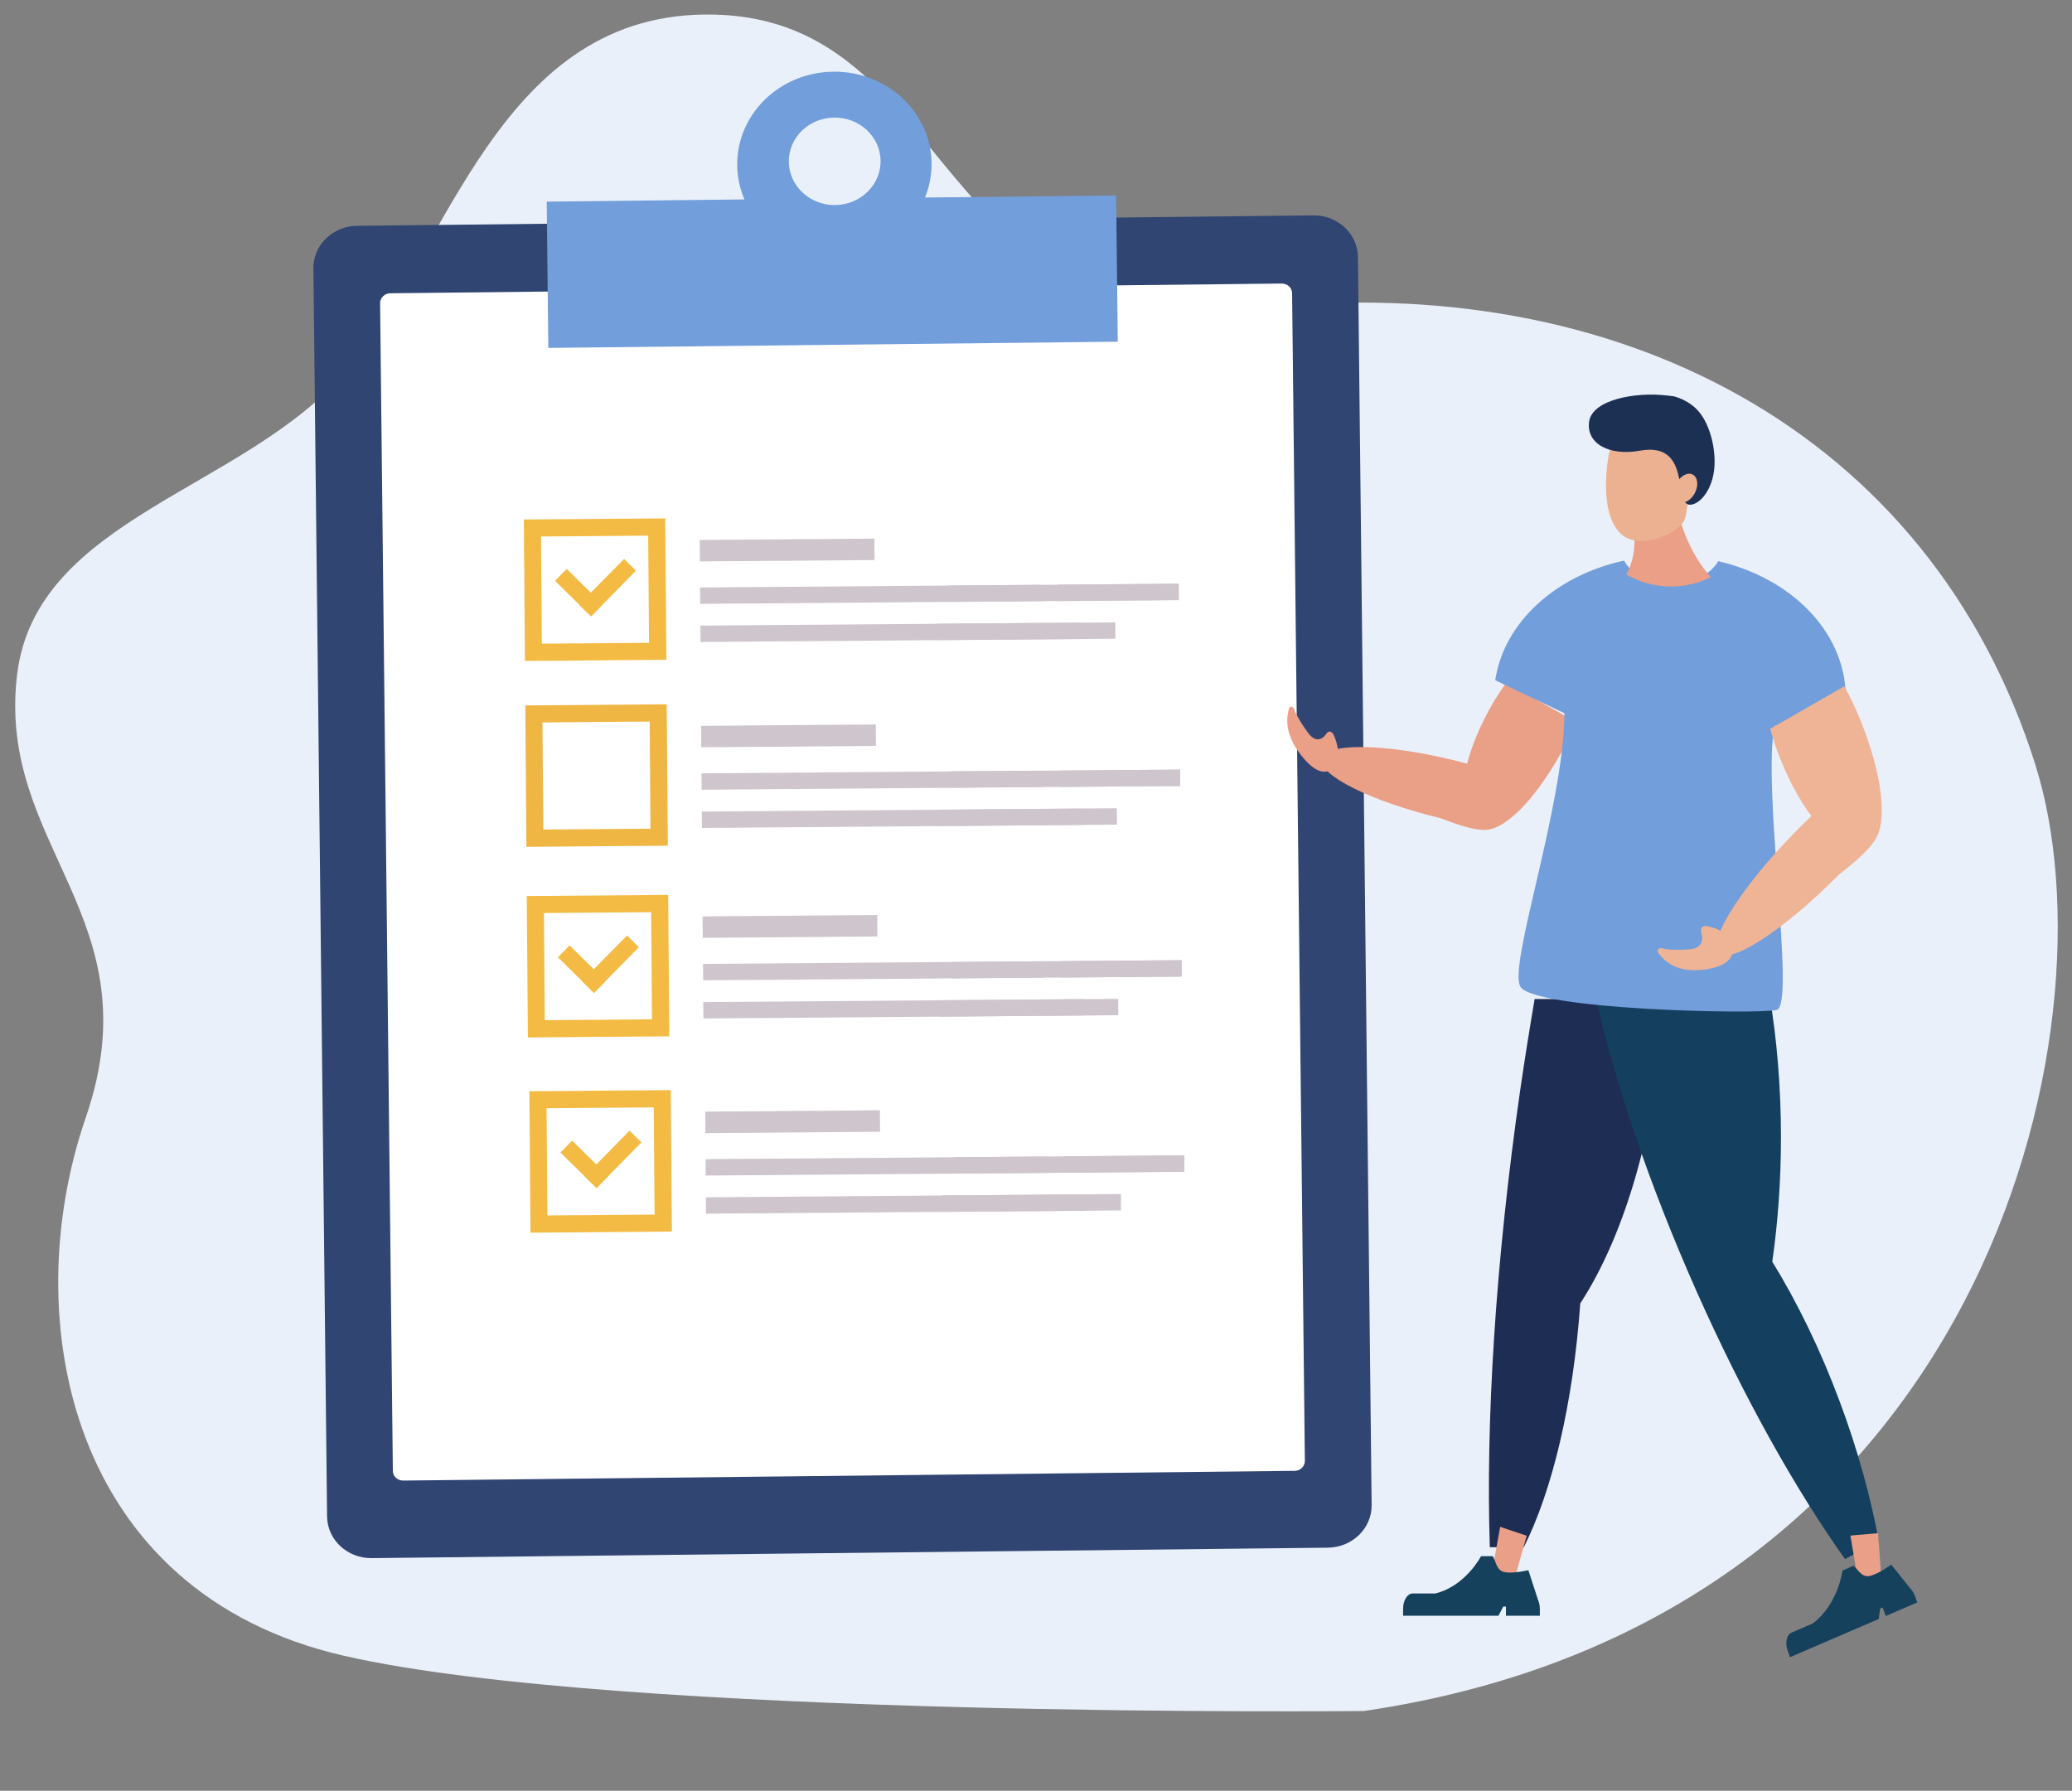 <svg width="140" height="121" viewBox="0 0 140 121" fill="none" xmlns="http://www.w3.org/2000/svg">
<rect x="0" y="0" width="140" height="121" fill="#808080" stroke="none"/>
<g clip-path="url(#clip0_5899_1535)">
<path d="M137.526 51.68C143.178 69.589 134.027 109.48 92.154 115.611C92.154 115.611 41.861 116.146 23.246 111.88C4.63 107.619 1.132 89.056 5.792 75.522C10.453 61.989 -0.241 57.236 1.154 45.599C2.428 34.956 16.593 33.117 23.465 24.991C30.337 16.865 33.715 0.604 48.329 0.987C64.608 1.417 62.957 23.233 84.918 20.835C109.19 18.189 130.403 29.095 137.53 51.685L137.526 51.68Z" fill="#EAF0F9"/>
<path d="M92.678 101.698C92.697 103.265 91.373 104.556 89.724 104.575L25.116 105.28C23.467 105.299 22.119 104.042 22.1 102.47L21.176 18.135C21.157 16.567 22.481 15.272 24.129 15.258L88.738 14.553C90.386 14.533 91.739 15.796 91.754 17.368L92.678 101.703V101.698Z" fill="#314572"/>
<path d="M88.166 98.716C88.166 99.082 87.861 99.378 87.48 99.383L27.244 100.04C26.858 100.04 26.544 99.754 26.544 99.387L25.682 20.483C25.682 20.121 25.986 19.821 26.368 19.816L86.603 19.159C86.989 19.159 87.304 19.449 87.304 19.811L88.166 98.716Z" fill="white"/>
<path d="M62.501 13.347C62.791 12.632 62.953 11.851 62.944 11.032C62.906 7.573 59.933 4.801 56.308 4.844C52.678 4.882 49.773 7.716 49.811 11.175C49.82 11.994 49.996 12.766 50.301 13.475L36.94 13.623L37.049 23.508L75.525 23.088L75.415 13.204L62.506 13.347H62.501ZM56.432 13.857C54.722 13.876 53.317 12.566 53.298 10.932C53.279 9.298 54.655 7.964 56.365 7.945C58.076 7.926 59.481 9.236 59.5 10.865C59.514 12.499 58.142 13.837 56.427 13.857H56.432Z" fill="#729EDB"/>
<path d="M35.393 35.102L35.469 44.658L45.025 44.582L44.948 35.026L35.393 35.102ZM36.612 43.491L36.555 36.25L43.796 36.193L43.853 43.434L36.612 43.491Z" fill="#F4BB44"/>
<path d="M59.078 36.393L47.279 36.486L47.291 37.934L59.09 37.841L59.078 36.393Z" fill="#CEC5CD"/>
<path d="M79.637 39.442L47.303 39.696L47.311 40.801L79.646 40.547L79.637 39.442Z" fill="#CEC5CD"/>
<path d="M70.347 39.515L64.131 39.564L64.139 40.669L70.356 40.62L70.347 39.515Z" fill="#CEC5CD"/>
<path d="M79.641 39.442L71.477 39.506L71.485 40.611L79.65 40.547L79.641 39.442Z" fill="#CEC5CD"/>
<path d="M72.952 42.071L47.324 42.272L47.333 43.377L72.96 43.176L72.952 42.071Z" fill="#CEC5CD"/>
<path d="M75.356 42.052L63.275 42.147L63.284 43.252L75.364 43.157L75.356 42.052Z" fill="#CEC5CD"/>
<path d="M42.971 38.56L42.166 37.769L39.923 40.046L38.289 38.441L37.498 39.241L39.132 40.851L39.122 40.861L39.928 41.651L39.937 41.642L39.947 41.651L40.737 40.846L40.728 40.842L42.971 38.56Z" fill="#F4BB44"/>
<path d="M35.492 47.664L35.568 57.219L45.124 57.143L45.048 47.587L35.492 47.664ZM36.712 56.052L36.654 48.812L43.895 48.755L43.952 55.995L36.712 56.052Z" fill="#F0B644"/>
<path d="M59.172 48.953L47.373 49.045L47.384 50.493L59.184 50.401L59.172 48.953Z" fill="#CEC5CD"/>
<path d="M79.735 52.001L47.4 52.255L47.409 53.361L79.743 53.106L79.735 52.001Z" fill="#CEC5CD"/>
<path d="M70.451 52.07L64.234 52.119L64.243 53.224L70.459 53.175L70.451 52.07Z" fill="#CEC5CD"/>
<path d="M79.735 52.002L71.57 52.066L71.579 53.171L79.744 53.107L79.735 52.002Z" fill="#CEC5CD"/>
<path d="M73.045 54.636L47.418 54.837L47.427 55.943L73.054 55.741L73.045 54.636Z" fill="#CEC5CD"/>
<path d="M75.461 54.613L63.381 54.708L63.389 55.813L75.47 55.718L75.461 54.613Z" fill="#CEC5CD"/>
<path d="M35.592 60.544L35.668 70.1L45.224 70.024L45.148 60.468L35.592 60.544ZM36.811 68.933L36.754 61.693L43.995 61.635L44.052 68.876L36.811 68.933Z" fill="#F4BB44"/>
<path d="M59.272 61.828L47.473 61.92L47.484 63.368L59.283 63.276L59.272 61.828Z" fill="#CEC5CD"/>
<path d="M79.836 64.877L47.502 65.131L47.511 66.237L79.845 65.983L79.836 64.877Z" fill="#CEC5CD"/>
<path d="M70.552 64.951L64.336 64.999L64.345 66.105L70.561 66.056L70.552 64.951Z" fill="#CEC5CD"/>
<path d="M79.836 64.883L71.672 64.947L71.681 66.052L79.845 65.988L79.836 64.883Z" fill="#CEC5CD"/>
<path d="M73.145 67.511L47.518 67.712L47.526 68.817L73.154 68.616L73.145 67.511Z" fill="#CEC5CD"/>
<path d="M75.555 67.492L63.475 67.586L63.483 68.692L75.563 68.597L75.555 67.492Z" fill="#CEC5CD"/>
<path d="M43.166 64.003L42.366 63.212L40.122 65.489L38.488 63.879L37.697 64.684L39.331 66.294L39.322 66.304L40.122 67.095L40.132 67.085L40.141 67.095L40.932 66.29L40.922 66.28L43.166 64.003Z" fill="#F4BB44"/>
<path d="M35.768 73.735L35.844 83.291L45.4 83.215L45.323 73.659L35.768 73.735ZM36.987 82.124L36.93 74.883L44.171 74.826L44.228 82.067L36.987 82.124Z" fill="#F4BB44"/>
<path d="M59.451 75.022L47.652 75.115L47.664 76.563L59.463 76.47L59.451 75.022Z" fill="#CEC5CD"/>
<path d="M80.01 78.071L47.676 78.325L47.684 79.43L80.019 79.176L80.01 78.071Z" fill="#CEC5CD"/>
<path d="M70.72 78.144L64.504 78.193L64.513 79.298L70.729 79.249L70.72 78.144Z" fill="#CEC5CD"/>
<path d="M80.01 78.066L71.846 78.13L71.854 79.236L80.019 79.171L80.01 78.066Z" fill="#CEC5CD"/>
<path d="M73.325 80.701L47.697 80.902L47.706 82.007L73.333 81.806L73.325 80.701Z" fill="#CEC5CD"/>
<path d="M75.734 80.681L63.654 80.776L63.663 81.881L75.743 81.786L75.734 80.681Z" fill="#CEC5CD"/>
<path d="M43.341 77.189L42.535 76.398L40.292 78.68L38.658 77.07L37.867 77.875L39.501 79.48L39.496 79.49L40.297 80.28L40.306 80.271L40.316 80.28L41.106 79.48L41.097 79.471L43.341 77.189Z" fill="#F4BB44"/>
<path d="M102.959 104.548C104.893 100.694 106.289 94.849 106.775 88.071C109.857 83.331 111.995 75.966 112.486 67.501H103.693C103.35 69.502 103.026 71.546 102.721 73.623C101.039 85.279 100.387 96.088 100.663 104.543H102.959V104.548Z" fill="#1E2D54"/>
<path d="M119.749 85.245C120.126 82.616 120.335 79.796 120.335 76.852C120.335 73.446 120.059 70.202 119.559 67.234H107.783C109.055 72.969 111.399 79.972 114.633 87.255C117.83 94.444 121.364 100.717 124.665 105.343L126.947 104.128C126.39 101.132 125.518 97.959 124.327 94.758C123.012 91.219 121.445 88.008 119.749 85.25V85.245Z" fill="#153F5E"/>
<path d="M105.458 50.915C105.858 50.2 106.201 49.486 106.482 48.79L101.781 46.123C101.428 46.613 101.08 47.142 100.757 47.714C99.994 49.052 99.442 50.4 99.127 51.601C98.789 51.51 98.441 51.42 98.089 51.334C93.444 50.215 89.5 50.186 89.281 51.277C89.062 52.363 92.649 54.154 97.293 55.273C97.574 55.34 99.589 56.255 100.642 56.045C101.695 55.836 103.486 54.411 105.458 50.91V50.915Z" fill="#EA9F87"/>
<path d="M90.106 49.643C90.106 49.643 89.882 49.2 89.606 49.595C89.282 50.062 88.815 50.105 88.405 49.543C88.196 49.257 87.905 48.871 87.519 48.133C87.438 47.704 87.157 47.647 87.091 47.89C86.857 48.718 86.948 49.709 87.757 50.824C88.567 51.939 89.406 52.472 90.03 51.934C90.525 51.505 90.53 50.572 90.106 49.643Z" fill="#EA9F87"/>
<path d="M120.889 48.97L124.709 46.864C124.571 42.606 120.975 39.043 116.097 37.919C115.592 38.809 114.363 39.443 112.924 39.443C111.485 39.443 110.218 38.795 109.732 37.88C105.116 38.881 101.61 42.058 101.029 45.964L105.707 48.194C105.655 54.529 101.892 65.224 102.725 66.662C103.64 68.239 118.755 68.553 120.05 68.239C121.346 67.924 119.055 53.295 119.898 49.046L120.889 48.975V48.97Z" fill="#729EDB"/>
<path d="M125.7 48.651C125.371 47.832 125.004 47.065 124.618 46.374L119.607 49.247C119.783 49.885 119.998 50.538 120.26 51.2C120.87 52.753 121.617 54.101 122.389 55.139C122.108 55.406 121.822 55.683 121.541 55.968C117.802 59.732 115.372 63.495 116.111 64.367C116.849 65.243 120.479 62.9 124.218 59.132C124.447 58.903 126.41 57.531 126.886 56.397C127.362 55.263 127.31 52.677 125.705 48.651H125.7Z" fill="#EFB495"/>
<path d="M115.3 62.58C115.3 62.58 114.809 62.523 114.957 63.028C115.133 63.624 114.886 64.095 114.181 64.143C113.823 64.167 113.333 64.214 112.509 64.129C112.113 63.948 111.899 64.181 112.051 64.391C112.575 65.119 113.423 65.639 114.819 65.543C116.215 65.448 117.148 64.972 117.096 64.048C117.053 63.314 116.305 62.738 115.3 62.576V62.58Z" fill="#EFB495"/>
<path d="M115.606 39.001C114.801 39.401 113.886 39.63 112.914 39.63C111.8 39.63 110.766 39.329 109.88 38.815C110.228 38.215 110.437 37.434 110.437 36.576C110.437 35.409 110.047 34.375 109.451 33.761V32.298H113.043C113.2 35.023 114.172 37.41 115.601 39.001H115.606Z" fill="#EA9F86"/>
<path d="M108.685 30.793C109.013 28.992 110.824 29.321 112.148 29.607C112.996 29.792 113.734 30.088 114.053 31.15C114.244 30.974 114.449 31.445 114.663 31.503C115.111 31.617 115.349 31.85 115.197 32.536C115.049 33.222 114.568 34.099 114.125 33.984C114.101 33.98 114.082 33.965 114.063 33.961C113.906 34.508 113.987 34.989 113.658 35.375C113.005 36.133 111.753 36.552 110.924 36.561C108.208 36.6 108.361 32.598 108.69 30.797L108.685 30.793Z" fill="#EBB190"/>
<path d="M107.375 28.473C107.599 27.011 110.49 26.463 112.653 26.725L113.086 26.777C113.086 26.777 114.134 26.996 114.839 27.878C115.568 28.787 115.949 30.383 115.83 31.66C115.692 33.089 114.882 34.07 114.21 34.104C114.053 34.113 113.944 34.042 113.858 33.923C114.096 33.846 114.334 33.646 114.501 33.346C114.777 32.846 114.73 32.279 114.396 32.079C114.125 31.912 113.748 32.05 113.467 32.374C113.243 31.265 112.777 30.097 110.814 30.45C108.666 30.836 107.156 29.931 107.375 28.473Z" fill="#1C3054"/>
<path d="M100.842 106.068L102.366 106.582L103.157 103.767L101.361 103.167L100.842 106.068Z" fill="#EA9F88"/>
<path d="M103.93 108.13L103.268 106.096C103.268 106.096 102.291 106.334 101.696 106.234C101.1 106.134 101.1 105.543 100.867 105.148H100.071C100.071 105.148 99.028 107.168 96.984 107.668H95.451C95.093 107.668 94.803 108.135 94.803 108.711V109.173H101.248L101.572 108.554H101.753V109.173H104.044V108.711C104.044 108.492 104.001 108.292 103.93 108.125V108.13Z" fill="#16415D"/>
<path d="M125.518 106.668L127.109 106.53L126.899 103.595L125.027 103.757L125.518 106.668Z" fill="#EA9F88"/>
<path d="M129.086 107.344L127.786 105.719C127.786 105.719 126.957 106.329 126.371 106.477C125.785 106.624 125.585 106.072 125.232 105.8L124.494 106.119C124.494 106.119 124.203 108.415 122.47 109.702L121.045 110.316C120.712 110.459 120.597 111.012 120.793 111.545L120.95 111.974L126.943 109.392L127.038 108.687L127.205 108.616L127.414 109.192L129.548 108.273L129.391 107.844C129.32 107.644 129.21 107.472 129.086 107.344Z" fill="#16415D"/>
</g>
<defs>
<clipPath id="clip0_5899_1535">
<rect width="140" height="120" fill="white" transform="translate(0 0.48)"/>
</clipPath>
</defs>
</svg>
